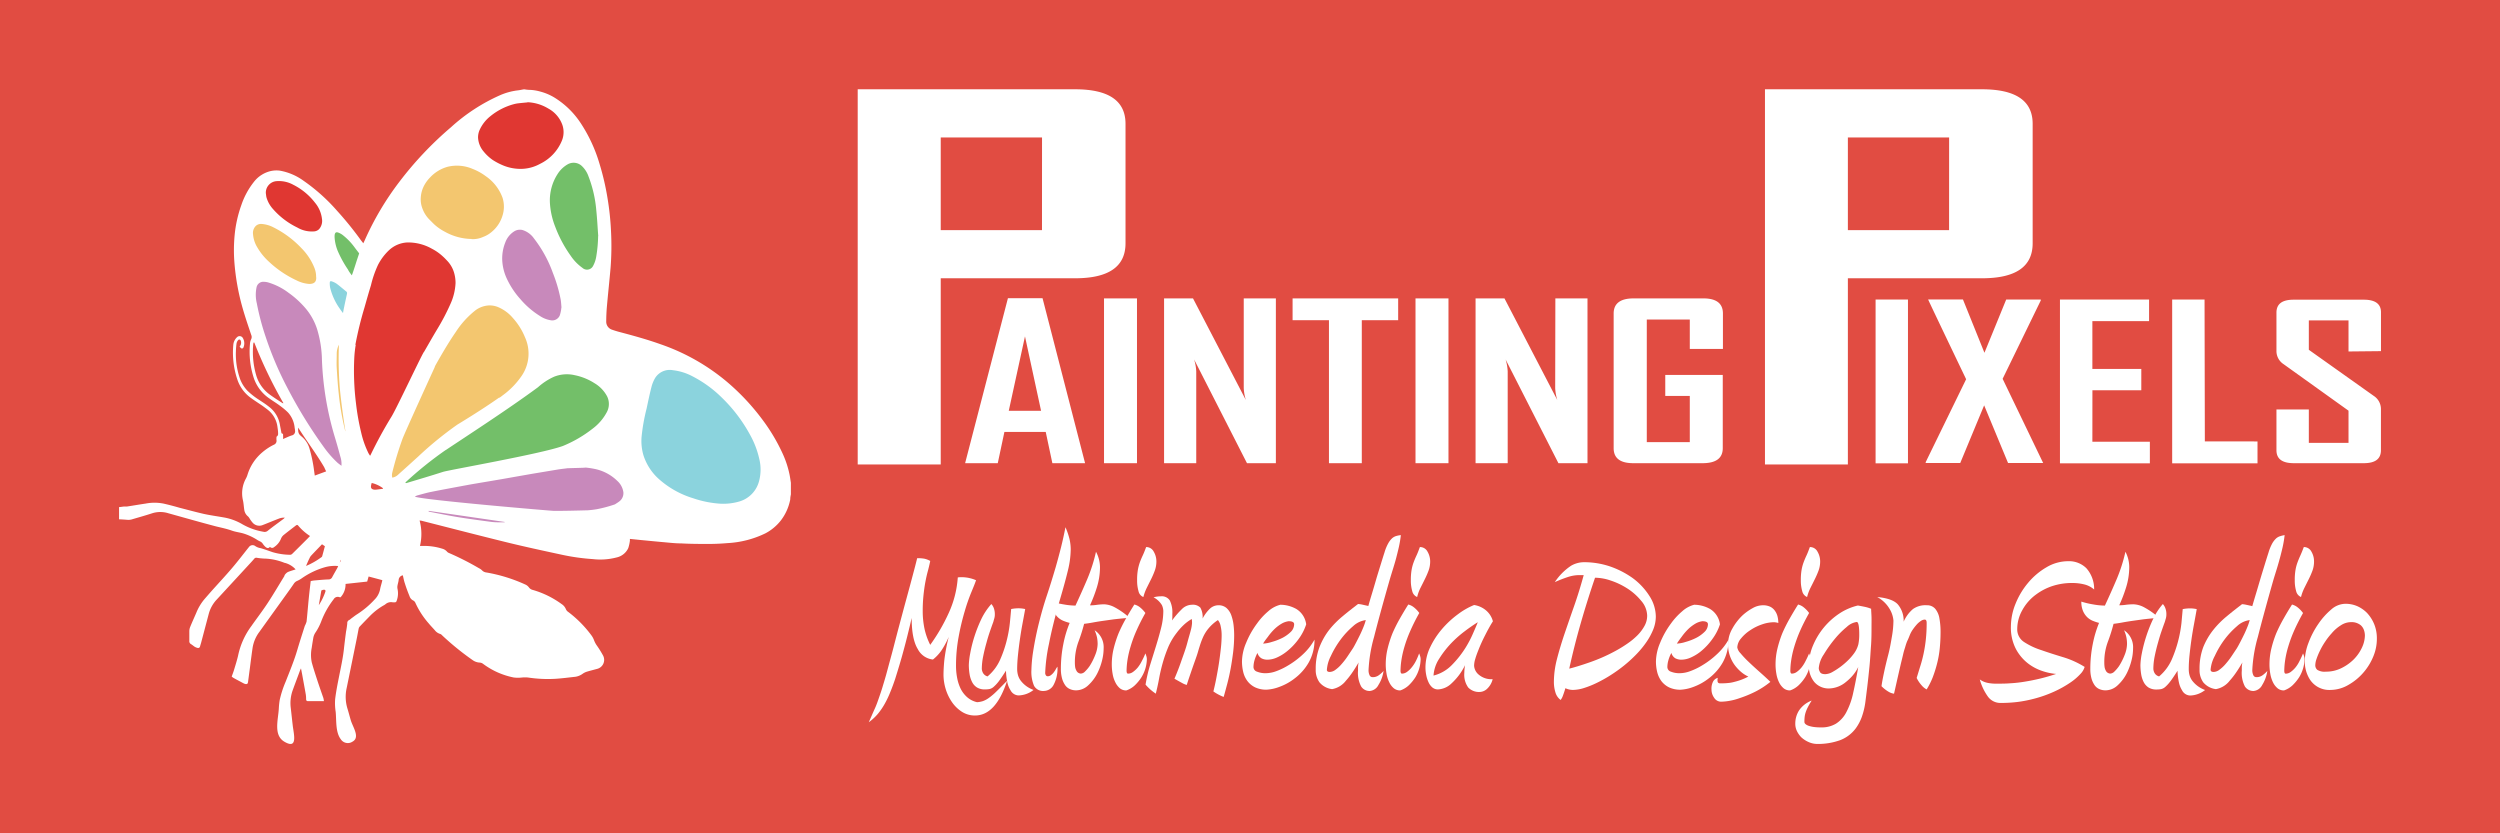 <?xml version="1.0" encoding="UTF-8"?> <svg xmlns="http://www.w3.org/2000/svg" id="PP_Full_Horizontal" data-name="PP Full Horizontal" viewBox="0 0 595.28 198.43"><rect x="0" y="0" width="595.28" height="198.43" fill="#333333" stroke="none"/><defs><style>.cls-1{fill:#e14c42;}.cls-2{fill:#f3c66f;}.cls-3{fill:#73bf69;}.cls-4{fill:#e03732;}.cls-5{fill:#c889bb;}.cls-6{fill:#8bd3dd;}.cls-7{fill:#fff;}</style></defs><title>PP Banner 1 design studio ipswich branding norfolk colchester east-anglia bespoke mono-logo negative-logo standard-logo logo-types vector brand-guidelines branding</title><rect class="cls-1" x="198.43" y="-198.43" width="198.43" height="595.28" transform="translate(396.85 -198.43) rotate(90)"></rect><path class="cls-2" d="M101.73,52.59l.46.46.8.81a13,13,0,0,0,2.74,1.9,13.67,13.67,0,0,0,6.51,1.81,2.92,2.92,0,0,0,.51,0,8.16,8.16,0,0,0,2.58-.59,7.21,7.21,0,0,0,2.07-1.19,8.56,8.56,0,0,0,2.95-4.37,7.58,7.58,0,0,0,0-4.69,11.15,11.15,0,0,0-4.21-5.45,13.33,13.33,0,0,0-3.27-1.8,10.07,10.07,0,0,0-6.34-.55,9.67,9.67,0,0,0-4.54,2.74,9,9,0,0,0-1.37,1.91,7.81,7.81,0,0,0-1,3.37,6.81,6.81,0,0,0,.42,2.8A8.16,8.16,0,0,0,101.73,52.59Z"></path><path class="cls-3" d="M82.28,64.56c.21.33.44.64.69,1l1.09,1.24.48-1.09c0-.11.08-.2.11-.28l1.72-5.19-.6-.79c-.27-.36-.54-.73-.83-1.08a15.07,15.07,0,0,0-2.94-3,4.82,4.82,0,0,0-1.22-.62,1.76,1.76,0,0,0-.53-.1,1.21,1.21,0,0,0-1.2,1.18,4.83,4.83,0,0,0,0,1,11,11,0,0,0,.94,3.57A27.38,27.38,0,0,0,82.28,64.56Z"></path><path class="cls-4" d="M62.87,47.17a7.8,7.8,0,0,0,1.73,3,18.94,18.94,0,0,0,6,4.56,8.28,8.28,0,0,0,3.69,1,6.27,6.27,0,0,0,.74,0A2.56,2.56,0,0,0,76.58,55a3.61,3.61,0,0,0,.85-3,8,8,0,0,0-1.81-4.17,15.79,15.79,0,0,0-5.39-4.41,7.59,7.59,0,0,0-4.31-.94,3.43,3.43,0,0,0-3.21,3.63l0,.29C62.78,46.67,62.81,46.92,62.87,47.17Z"></path><path class="cls-4" d="M117,38.56a15.19,15.19,0,0,0,2.43,1.29,11.45,11.45,0,0,0,4.68.95h.43A10.27,10.27,0,0,0,129,39.55a11.23,11.23,0,0,0,5.49-5.85,6.08,6.08,0,0,0,.13-4.22A7.86,7.86,0,0,0,131,25.2a11.11,11.11,0,0,0-5.37-1.54l-.63.06-1.67.17a7.3,7.3,0,0,0-1.13.23,15.59,15.59,0,0,0-5.84,3,9.2,9.2,0,0,0-2.72,3.51,4.9,4.9,0,0,0-.44,2.08,6.18,6.18,0,0,0,1.5,3.78A11.42,11.42,0,0,0,117,38.56Z"></path><path class="cls-5" d="M128.31,75.86a7,7,0,0,0,2.78,1.06l.46,0A2.51,2.51,0,0,0,134,75.38a4.64,4.64,0,0,0,.35-1.5,5.21,5.21,0,0,1,.08-.55l0-.09-.07-.74a12.93,12.93,0,0,0-.16-1.41,34.86,34.86,0,0,0-1.85-6.32,30.83,30.83,0,0,0-4.61-8.42,6,6,0,0,0-3.09-2.18,3.2,3.2,0,0,0-2.39.34,5.82,5.82,0,0,0-2.51,3.05,10.85,10.85,0,0,0-.75,4.88,12.09,12.09,0,0,0,1,3.9,19.94,19.94,0,0,0,3.51,5.42A20.62,20.62,0,0,0,128.31,75.86Z"></path><path class="cls-3" d="M132.27,41.05a12.23,12.23,0,0,0-1.93,7.23,18.9,18.9,0,0,0,1.32,6,30.32,30.32,0,0,0,3.76,7.06,12,12,0,0,0,3,3,2.89,2.89,0,0,0,1.59.54,2.2,2.2,0,0,0,1.91-1.2,7.47,7.47,0,0,0,.84-2.44,32.36,32.36,0,0,0,.46-5.11l-.13-1.88c-.09-1.41-.18-2.83-.33-4.24a29,29,0,0,0-1.88-8.32,6.8,6.8,0,0,0-1.93-2.88,3.63,3.63,0,0,0-3.95-.36A7.59,7.59,0,0,0,132.27,41.05Z"></path><path class="cls-5" d="M101.48,121l-.12,1.33,2.75.54c1.61.31,3.23.63,4.85.9,2.12.35,4.25.64,6.38.93l1.59.22c.46.06.93.07,1.4.09h.89l1.51-.1.15-1.26L102.21,121Z"></path><path class="cls-3" d="M134,107l.4-.17a29.94,29.94,0,0,0,7.27-4.22,12.51,12.51,0,0,0,3.52-4.1,4.75,4.75,0,0,0,.1-4.45A8.5,8.5,0,0,0,142,90.69a14.18,14.18,0,0,0-5-2,9,9,0,0,0-5.24.4,15.22,15.22,0,0,0-4,2.62c-1,.87-16.1,11-16.1,11l-.61.39A108.91,108.91,0,0,0,96.15,114.4l-.31.49.47.81.49,0,2.72-.78c2.09-.63,4.18-1.25,6.26-1.93C107.5,112.47,134,107,134,107Z"></path><path class="cls-2" d="M63.62,62.78a26.11,26.11,0,0,0,6.82,4.61,8.52,8.52,0,0,0,3.21.9h.2a2.17,2.17,0,0,0,1.62-.58A2.06,2.06,0,0,0,76,66.15v-.26a5.87,5.87,0,0,0-.49-2.43,14.27,14.27,0,0,0-3.22-4.88,24.33,24.33,0,0,0-6.84-5.06,7.91,7.91,0,0,0-3-.87h-.17a2.47,2.47,0,0,0-1.71.62,3,3,0,0,0-.92,2.6,7.68,7.68,0,0,0,1.11,3.4A15,15,0,0,0,63.62,62.78ZM73.85,67.6Z"></path><path class="cls-6" d="M181.55,109.16a21.93,21.93,0,0,0-2.34-6.08,37.21,37.21,0,0,0-6.73-8.84A28.8,28.8,0,0,0,165.29,89a13.81,13.81,0,0,0-4.94-1.54,4.83,4.83,0,0,0-4.91,2.22,8.85,8.85,0,0,0-1,2.37c-.33,1.3-.62,2.62-.9,3.93l-.47,2.17a38.1,38.1,0,0,0-1,5.92,13,13,0,0,0,.45,4.49,13.62,13.62,0,0,0,4.2,6.34,22.13,22.13,0,0,0,8.11,4.45,24.9,24.9,0,0,0,6.79,1.26h.27a14,14,0,0,0,4.44-.57,7.48,7.48,0,0,0,5.12-5.34A11.25,11.25,0,0,0,181.55,109.16Z"></path><path class="cls-5" d="M132,122.34l2.68,0c1.81,0,3.61,0,5.42-.09a28.76,28.76,0,0,0,6.32-1.16s4.57-2.28,2.3-5.45-5-4.79-9.68-4.87-16.51,2.25-19.68,2.79-12.48,1.83-15.55,2.62a61.67,61.67,0,0,0-6.51,2.2A150.6,150.6,0,0,0,112.51,121C119.19,121.64,131.47,122.34,132,122.34Zm0-.68Z"></path><path class="cls-2" d="M81.42,82.09l.07-2.92-1.36,2.59a5.5,5.5,0,0,0-.59,2.45c0,1.07-.07,2.3,0,3.48.13,2.3.29,4.31.48,6.14a62.26,62.26,0,0,0,1.61,9l1.34-.27c-.49-3.06-1-6.62-1.34-10.18A92.62,92.62,0,0,1,81.42,82.09Z"></path><path class="cls-5" d="M80.39,103.63a72.75,72.75,0,0,1-2.94-17.95,27.27,27.27,0,0,0-1.18-7.53,15.42,15.42,0,0,0-2.67-4.88,22.05,22.05,0,0,0-4.44-4.09A15.61,15.61,0,0,0,64,66.59a5.07,5.07,0,0,0-1.24-.15h-.19a2.31,2.31,0,0,0-2.09,1.81,9.3,9.3,0,0,0,.06,4.17,60.76,60.76,0,0,0,2.14,8A81.48,81.48,0,0,0,68,92.81a112.69,112.69,0,0,0,8.55,13.9,26.19,26.19,0,0,0,3.26,3.81c.23.22.49.41.77.63l1.35,1,.15-1.2a6.34,6.34,0,0,0-.29-2.52Q81.13,106,80.39,103.63Z"></path><path class="cls-6" d="M82.14,68.19c-.49-.41-1-.82-1.5-1.2a4.86,4.86,0,0,0-1.3-.6,1,1,0,0,0-1.4,1,6.69,6.69,0,0,0,.1,1.32A15.44,15.44,0,0,0,80.5,74c.13.2.28.39.45.61l1.19,1.6.36-2c.06-.3.1-.56.16-.81q.33-1.61.69-3.21A1.24,1.24,0,0,0,83,68.86Z"></path><path class="cls-4" d="M108.82,64.66a7.52,7.52,0,0,0-1.78-3c-.34-.36-.68-.72-1-1.06a12.49,12.49,0,0,0-2.79-2A12.18,12.18,0,0,0,97.41,57H97a7.52,7.52,0,0,0-5,2.2,13.16,13.16,0,0,0-2.58,3.52l-1,2.72L84,80.77l-.2,2.34c-.07.7-.13,1.35-.16,2A64,64,0,0,0,84.08,96a60.18,60.18,0,0,0,1.29,7.15,23.14,23.14,0,0,0,1.79,5,4.64,4.64,0,0,0,.28.45l.84,1,.56-1a2.08,2.08,0,0,0,.13-.26c.71-1.78,12-23.28,12-23.28l3.74-6.37A53.92,53.92,0,0,0,108,72.67a14.28,14.28,0,0,0,1.28-5.21A8.92,8.92,0,0,0,108.82,64.66Z"></path><path class="cls-2" d="M98.72,96.5a11.18,11.18,0,0,0-.81,1.56c-.13.33-.25.66-.37,1a9,9,0,0,1-.61,1.44,24.47,24.47,0,0,0-1.73,4.06,75.39,75.39,0,0,0-2.37,7.87,2.94,2.94,0,0,0,0,1.55l.15.55.57,0a3.26,3.26,0,0,0,1.86-1q2.37-2.1,4.71-4.25a82.34,82.34,0,0,1,9.27-7.55l.45-.35L119,95.48l1.06-.79a19.83,19.83,0,0,0,4.78-4.94,10,10,0,0,0,.8-9.75,16.33,16.33,0,0,0-3-4.75,10,10,0,0,0-3.83-2.81,6.19,6.19,0,0,0-2.3-.44h0a6.49,6.49,0,0,0-3.77,1.47,21.9,21.9,0,0,0-4.66,5.2c-1.72,2.49-3.23,5.07-5,8.17a2.58,2.58,0,0,0-.18.46l-.18.49S99,96,98.72,96.5Z"></path><path class="cls-7" d="M28.35,123.65v-2.91c.36,0,.73-.09,1.1-.12s.49,0,.72,0c1.5-.23,3-.49,4.5-.71a11.1,11.1,0,0,1,4.26,0c1.29.29,2.56.63,3.84,1,1.89.48,3.77,1,5.68,1.44,1.59.35,3.2.57,4.8.85a13.15,13.15,0,0,1,4.48,1.64,15.11,15.11,0,0,0,5,1.78,1.11,1.11,0,0,0,1-.22c1.25-1,2.53-1.91,3.8-2.86a3.83,3.83,0,0,0,.29-.28,3.47,3.47,0,0,0-1.26.17c-1.06.4-2.12.84-3.17,1.26-.35.14-.7.28-1,.39a2.12,2.12,0,0,1-2.19-.57,7.29,7.29,0,0,1-.74-1,2.34,2.34,0,0,0-.39-.53,2.46,2.46,0,0,1-.92-1.69c-.11-.72-.14-1.45-.3-2.15a7.3,7.3,0,0,1,.73-5.24,4.9,4.9,0,0,0,.35-.85,11.3,11.3,0,0,1,3.56-5.37,12.89,12.89,0,0,1,2.69-1.77,1,1,0,0,0,.65-1.15,3,3,0,0,1,0-.52c0-.11,0-.26.08-.31.39-.26.31-.65.3-1s-.08-.83-.14-1.25a6.12,6.12,0,0,0-2.18-4c-.46-.37-.94-.72-1.42-1.07-1-.68-2-1.31-2.92-2a8.75,8.75,0,0,1-3-4.14,20.11,20.11,0,0,1-1-8.32,2.74,2.74,0,0,1,.26-1,2.88,2.88,0,0,1,.7-.92.88.88,0,0,1,1.24.14,2.49,2.49,0,0,1,.21,2.38.37.37,0,0,1-.56.16,2,2,0,0,1-.35-.4,1.31,1.31,0,0,0,.3-1.31c-.12-.39-.43-.48-.68-.17a1.66,1.66,0,0,0-.35.76,17.36,17.36,0,0,0-.15,1.9,17.73,17.73,0,0,0,.81,6,8.26,8.26,0,0,0,1.93,3.34,17.32,17.32,0,0,0,2.8,2.19c.77.51,1.54,1,2.27,1.58a6.8,6.8,0,0,1,2.67,4.34c.1.58.22,1.16.33,1.75,0,.12.08.33.14.33.38.05.27.33.29.55s0,.46,0,.77c.27-.12.44-.21.62-.28.46-.2.92-.41,1.4-.57a1,1,0,0,0,.82-1.19c0-.22-.06-.44-.09-.66a6.31,6.31,0,0,0-1.58-3.62,15.55,15.55,0,0,0-1.87-1.57C65.86,96,65,95.5,64.23,94.94a9.61,9.61,0,0,1-3.71-4.67,20.06,20.06,0,0,1-1-8.38,2.92,2.92,0,0,1,.3-1.14,1.21,1.21,0,0,0,0-1c-.69-2.07-1.4-4.12-2-6.21A55.16,55.16,0,0,1,55.8,62.3a37.74,37.74,0,0,1,.06-6.2,29.48,29.48,0,0,1,1.6-7.25,18.3,18.3,0,0,1,3-5.54,7.09,7.09,0,0,1,4.15-2.61,6.3,6.3,0,0,1,2-.07,13.7,13.7,0,0,1,5.71,2.44,43.68,43.68,0,0,1,7.94,7.12,79.7,79.7,0,0,1,5.67,7l.58.74c.13-.29.23-.48.32-.68a69.16,69.16,0,0,1,8.25-13.94,83,83,0,0,1,12.29-13,43.54,43.54,0,0,1,11.66-7.62,15,15,0,0,1,4.17-1.16c.52-.05,1-.17,1.55-.26h.13a8.19,8.19,0,0,0,1,.12,10.65,10.65,0,0,1,2.79.42,12.61,12.61,0,0,1,3.6,1.58,20.13,20.13,0,0,1,6.05,6,36.1,36.1,0,0,1,4.43,9.6,61.6,61.6,0,0,1,1.92,8.27,65.9,65.9,0,0,1,.82,7.8,67.33,67.33,0,0,1-.1,8.64c-.26,3.06-.6,6.12-.87,9.19-.11,1.2-.16,2.41-.17,3.62a2,2,0,0,0,1.4,2c.58.2,1.17.39,1.76.54,3.31.88,6.61,1.78,9.84,2.94a49.64,49.64,0,0,1,15.74,8.92A54,54,0,0,1,181.6,100a43.75,43.75,0,0,1,4.8,8.1A23.12,23.12,0,0,1,188,113c.13.64.21,1.29.32,1.94v2.78c-.05.25-.1.5-.13.76s0,.48-.08.72a11.8,11.8,0,0,1-2.15,4.69,11.43,11.43,0,0,1-3.66,3.08,23.44,23.44,0,0,1-9.06,2.35c-1.4.12-2.81.19-4.22.2-2.27,0-4.53,0-6.8-.13-1.51,0-3-.19-4.54-.32-1.69-.15-3.37-.32-5.06-.48l-2.64-.27a2.57,2.57,0,0,1,0,.49,9,9,0,0,1-.39,1.72,4,4,0,0,1-2.79,2.21,15.29,15.29,0,0,1-5.63.39,50.74,50.74,0,0,1-7.57-1.08c-4.31-.93-8.63-1.86-12.91-2.91-6.78-1.67-13.53-3.42-20.3-5.14a4.15,4.15,0,0,0-.48-.06A12.31,12.31,0,0,1,100,130h.52a14.16,14.16,0,0,1,4.75.64,2.3,2.3,0,0,1,1.16.7,1.18,1.18,0,0,0,.47.33,66.08,66.08,0,0,1,7.17,3.64,2.51,2.51,0,0,1,.7.49,1.7,1.7,0,0,0,1.09.52,37.78,37.78,0,0,1,9.22,2.86,2.12,2.12,0,0,1,.86.68,1.55,1.55,0,0,0,.89.6,21.88,21.88,0,0,1,6.89,3.37,2.63,2.63,0,0,1,1,1.16,1.53,1.53,0,0,0,.61.74,27.22,27.22,0,0,1,5.42,5.46,4.72,4.72,0,0,1,.7,1.26,5.46,5.46,0,0,0,.64,1.22,24,24,0,0,1,1.53,2.46,2.21,2.21,0,0,1-1.48,3.15c-.8.22-1.61.42-2.41.66a3.63,3.63,0,0,0-.93.45,4,4,0,0,1-1.8.76c-1.58.17-3.15.38-4.72.48a31.5,31.5,0,0,1-6.58-.31,9,9,0,0,0-1.37,0,8.11,8.11,0,0,1-2,0,18.1,18.1,0,0,1-7.29-3.24,1.46,1.46,0,0,0-.83-.31,3.13,3.13,0,0,1-1.71-.62,64.46,64.46,0,0,1-7.27-5.91.91.91,0,0,0-.42-.29,2.52,2.52,0,0,1-1.28-.89c-.48-.54-1-1.07-1.45-1.62a19.91,19.91,0,0,1-3.15-4.85,1.17,1.17,0,0,0-.47-.57,1.71,1.71,0,0,1-.94-1.05c-.41-1-.79-2-1.13-3.1-.21-.61-.32-1.25-.47-1.88a1.21,1.21,0,0,0-1,1.15c-.05.43-.2.85-.27,1.29a2,2,0,0,0,0,.77,5.07,5.07,0,0,1-.2,2.86.46.46,0,0,1-.54.36l-.39,0a2,2,0,0,0-1.72.44,2.93,2.93,0,0,1-.56.35,15.46,15.46,0,0,0-3.16,2.47c-.83.85-1.66,1.7-2.47,2.56a1.12,1.12,0,0,0-.21.47c-.16.77-.29,1.55-.45,2.33q-1.2,5.91-2.41,11.82a9.55,9.55,0,0,0,.2,4.89c.28.9.51,1.82.78,2.73.47,1.62,2.29,4.11.42,5.11a2,2,0,0,1-2.81-.59c-1.28-1.7-1-4.53-1.2-6.5a13.38,13.38,0,0,1-.13-3c.22-1.83.58-3.64.94-5.45.42-2.13.9-4.26,1.14-6.42.15-1.4.33-2.8.51-4.19a20.09,20.09,0,0,0,.3-2,.77.77,0,0,1,.47-.81,2.12,2.12,0,0,0,.42-.32c.51-.37,1-.77,1.55-1.11a20.73,20.73,0,0,0,4-3.37,4.77,4.77,0,0,0,1.37-2.49c.1-.6.3-1.19.45-1.79a3.28,3.28,0,0,0,.08-.41l-3.26-.87-.34,1.21-5.15.56a4.49,4.49,0,0,1-1.19,3.18l-.19,0a1.12,1.12,0,0,0-1.45.47,20.28,20.28,0,0,0-3,5.38,13.23,13.23,0,0,1-1.27,2.45,3.4,3.4,0,0,0-.58,1.36c-.13.78-.26,1.56-.37,2.34a8.68,8.68,0,0,0,0,3.48c.37,1.37.82,2.73,1.26,4.09s1,2.95,1.51,4.42a5.58,5.58,0,0,1,.13.74H73.3c-.29,0-.41-.18-.41-.48a7,7,0,0,0-.08-1.12c-.28-1.62-.59-3.24-.88-4.86-.08-.4-.15-.79-.26-1.34-.12.25-.17.34-.21.44-.58,1.57-1.17,3.13-1.74,4.7a9.06,9.06,0,0,0-.5,4.16c.17,1.42.31,2.84.48,4.26.22,2,1.33,5.87-2,3.89-2.63-1.56-1.45-5.21-1.31-7.91a18.62,18.62,0,0,1,.21-2A24.15,24.15,0,0,1,68,162.36c1-2.56,2.06-5.09,2.83-7.73.55-1.88,1.16-3.73,1.75-5.6A5.18,5.18,0,0,0,73,148c.2-1.9.35-3.8.54-5.71.13-1.3.29-2.61.44-3.92a6.89,6.89,0,0,1,.72-.14c1.18-.1,2.36-.22,3.54-.26a.93.93,0,0,0,.87-.56c.38-.71.79-1.42,1.19-2.13.08-.14.13-.3.22-.5a8.81,8.81,0,0,0-3,.24,18.39,18.39,0,0,0-5.69,2.7,6.47,6.47,0,0,1-1.09.61,1.76,1.76,0,0,0-.78.67c-.52.77-1.06,1.52-1.6,2.27-2.2,3.07-4.42,6.14-6.62,9.22a8.5,8.5,0,0,0-1.59,3.73c-.25,1.7-.46,3.4-.68,5.1-.14,1-.26,2-.41,3.07-.07.46-.25.56-.69.47a2.3,2.3,0,0,1-.43-.18c-.77-.41-1.55-.82-2.32-1.25a3.1,3.1,0,0,1-.45-.33c.19-.53.37-1,.51-1.44.35-1.16.72-2.31,1-3.49A17.91,17.91,0,0,1,59.91,149a1.7,1.7,0,0,0,.15-.22c1.24-1.74,2.53-3.44,3.7-5.22,1.36-2.08,2.62-4.23,3.92-6.34.06-.11.07-.27.15-.36a2.33,2.33,0,0,1,.69-.64c.6-.26,1.24-.43,1.87-.64a5.27,5.27,0,0,0-2.59-1.56l-.06,0A13.73,13.73,0,0,0,62.81,133a15.22,15.22,0,0,1-1.64-.18.6.6,0,0,0-.63.22c-.38.45-.79.89-1.19,1.32q-3.9,4.23-7.79,8.45a8,8,0,0,0-1.86,3.38L47.9,153c-.08.3-.18.59-.26.89a.47.47,0,0,1-.65.37,2.09,2.09,0,0,1-.6-.24c-.32-.2-.6-.46-.92-.65a.78.78,0,0,1-.39-.77c0-.77,0-1.54,0-2.31a2.76,2.76,0,0,1,.18-.95c.47-1.16,1-2.31,1.49-3.45a11.91,11.91,0,0,1,1.88-3.16c.62-.72,1.24-1.43,1.87-2.14,1.57-1.75,3.18-3.47,4.71-5.27,1.41-1.65,2.73-3.39,4.09-5.09a1.06,1.06,0,0,1,1.49-.2,3,3,0,0,0,1.2.48c.42.11.84.25,1.26.39l1.67.58a15.46,15.46,0,0,0,4.16.62.74.74,0,0,0,.5-.22q1.86-1.83,3.7-3.68l.54-.57a2.36,2.36,0,0,1-.26-.17,12.66,12.66,0,0,1-2.5-2.24c-.24-.3-.36-.29-.73,0-.92.71-1.85,1.42-2.76,2.15a2.18,2.18,0,0,0-.63.82,4.34,4.34,0,0,1-1.66,2.07.68.68,0,0,1-1-.05c-.38.47-.75.28-1.08,0a4.37,4.37,0,0,1-.6-.69,1.5,1.5,0,0,0-.67-.6,4.56,4.56,0,0,1-.75-.41A13.47,13.47,0,0,0,57.87,127c-.87-.24-1.78-.34-2.62-.64-1.23-.44-2.49-.7-3.74-1-3.81-1-7.62-2.09-11.43-3.15a6.38,6.38,0,0,0-3.82,0c-1.65.54-3.31,1-5,1.5a3.15,3.15,0,0,1-1,.06C29.66,123.72,29,123.68,28.35,123.65Zm143.23-3.71a13.74,13.74,0,0,0,4.5-.54,6.83,6.83,0,0,0,4.67-4.87,10.64,10.64,0,0,0,.05-5.23,21.53,21.53,0,0,0-2.27-5.89,36.59,36.59,0,0,0-6.61-8.69,28.42,28.42,0,0,0-7-5.1,13.11,13.11,0,0,0-4.69-1.47A4.1,4.1,0,0,0,156,90a8.2,8.2,0,0,0-.89,2.19c-.44,1.7-.79,3.43-1.16,5.15a45.19,45.19,0,0,0-1.19,6.75,12.12,12.12,0,0,0,.43,4.24,12.83,12.83,0,0,0,4,6,21.76,21.76,0,0,0,7.86,4.31A24.84,24.84,0,0,0,171.58,119.94Zm-90.28-9a5.63,5.63,0,0,0-.27-2.26c-.43-1.61-.88-3.22-1.37-4.82a73.25,73.25,0,0,1-3-18.12,26.65,26.65,0,0,0-1.15-7.35A14.57,14.57,0,0,0,73,73.71a21.94,21.94,0,0,0-4.3-4,15.21,15.21,0,0,0-4.92-2.48,4.71,4.71,0,0,0-1.24-.13,1.64,1.64,0,0,0-1.45,1.31,8.67,8.67,0,0,0,.07,3.86,59.62,59.62,0,0,0,2.12,8A80.34,80.34,0,0,0,68.5,92.49,111.86,111.86,0,0,0,77,106.31,25,25,0,0,0,80.17,110C80.5,110.33,80.88,110.58,81.3,110.91Zm31-54a6,6,0,0,0,2.75-.53,6.63,6.63,0,0,0,1.88-1.07,8,8,0,0,0,2.72-4,7,7,0,0,0,0-4.28,10.65,10.65,0,0,0-4-5.12,13.12,13.12,0,0,0-3.11-1.72,9.43,9.43,0,0,0-5.91-.52,9,9,0,0,0-4.23,2.56A8.18,8.18,0,0,0,101.09,44a7,7,0,0,0-.9,3.07,6,6,0,0,0,.37,2.52,7.33,7.33,0,0,0,1.57,2.57c.42.42.83.84,1.25,1.25a12,12,0,0,0,2.6,1.8A13.37,13.37,0,0,0,112.27,56.9Zm13.32-32.56c-.76.07-1.53.14-2.29.23a7.21,7.21,0,0,0-1,.2,15,15,0,0,0-5.59,2.88,8.81,8.81,0,0,0-2.53,3.24,4.34,4.34,0,0,0-.38,1.8,5.52,5.52,0,0,0,1.34,3.36,10.51,10.51,0,0,0,2.15,2,15.59,15.59,0,0,0,2.32,1.23,10.82,10.82,0,0,0,4.82.88A9.53,9.53,0,0,0,128.62,39a10.6,10.6,0,0,0,5.17-5.5,5.33,5.33,0,0,0,.12-3.75,7.18,7.18,0,0,0-3.36-3.91A10.37,10.37,0,0,0,125.59,24.34Zm16.83,31.87c-.15-2-.25-4.07-.46-6.1A29.22,29.22,0,0,0,140.13,42a6.2,6.2,0,0,0-1.73-2.6,2.87,2.87,0,0,0-3.18-.3,6.93,6.93,0,0,0-2.46,2.35,11.56,11.56,0,0,0-1.82,6.84A18.27,18.27,0,0,0,132.21,54a29.72,29.72,0,0,0,3.68,6.9,11.23,11.23,0,0,0,2.79,2.88,1.62,1.62,0,0,0,2.53-.44,6.94,6.94,0,0,0,.76-2.23A32.39,32.39,0,0,0,142.42,56.21Zm-8.75,17c-.07-.69-.09-1.35-.21-2A35.12,35.12,0,0,0,131.65,65a29.73,29.73,0,0,0-4.51-8.23,5.21,5.21,0,0,0-2.73-2,2.55,2.55,0,0,0-1.89.27,5.24,5.24,0,0,0-2.21,2.71,10.21,10.21,0,0,0-.7,4.58,11.77,11.77,0,0,0,.92,3.69,19.61,19.61,0,0,0,3.4,5.23,19.86,19.86,0,0,0,4.65,4,6.47,6.47,0,0,0,2.51,1,1.93,1.93,0,0,0,2.2-1.15A8,8,0,0,0,133.67,73.21Zm-49,8.88a26,26,0,0,0-.34,3.06,62.88,62.88,0,0,0,.4,10.8A56.61,56.61,0,0,0,86,103a22.3,22.3,0,0,0,1.73,4.9c.11.2.24.38.39.63a3.88,3.88,0,0,0,.19-.34,101.65,101.65,0,0,1,4.89-8.95c1.18-1.87,7.65-15.69,7.77-15.46C102,82,103,80.23,104.05,78.48a52.39,52.39,0,0,0,3.19-6.07,13.47,13.47,0,0,0,1.23-5,8.71,8.71,0,0,0-.38-2.58,6.93,6.93,0,0,0-1.63-2.76c-.33-.35-.66-.7-1-1a11.77,11.77,0,0,0-2.63-1.85A11.5,11.5,0,0,0,97,57.73a6.89,6.89,0,0,0-4.53,2A12.93,12.93,0,0,0,90,63.09a25,25,0,0,0-1.67,4.84c-.52,1.68-1.06,3.59-1.54,5.29A85.41,85.41,0,0,0,84.62,82.09Zm34.23,12.58c.26-.18.49-.35.71-.53a19,19,0,0,0,4.62-4.75,9.36,9.36,0,0,0,.74-9.13,15.51,15.51,0,0,0-2.86-4.56,9.47,9.47,0,0,0-3.57-2.63,5.37,5.37,0,0,0-2-.39A5.86,5.86,0,0,0,113.07,74a21.29,21.29,0,0,0-4.51,5c-1.8,2.61-3.39,5.35-4.94,8.11a3.82,3.82,0,0,0-.13.36s-7.23,15.8-7.68,17.11a77.87,77.87,0,0,0-2.4,7.93,2.38,2.38,0,0,0,0,1.22,2.67,2.67,0,0,0,1.48-.79c1.57-1.4,3.14-2.82,4.7-4.24a84.26,84.26,0,0,1,9.35-7.62C109,101.05,114.83,97.53,118.85,94.67ZM75.27,65.86a5.6,5.6,0,0,0-.44-2.16,14,14,0,0,0-3.08-4.64,23.73,23.73,0,0,0-6.65-4.93,7.2,7.2,0,0,0-2.76-.8,1.84,1.84,0,0,0-1.4.44,2.35,2.35,0,0,0-.69,2,7,7,0,0,0,1,3.1A14.31,14.31,0,0,0,64,62.28a24.86,24.86,0,0,0,6.63,4.49,7.92,7.92,0,0,0,3,.84c1.06,0,1.68-.4,1.67-1.46ZM63.3,46c.05.33.07.66.15,1A7.09,7.09,0,0,0,65,49.77a18.17,18.17,0,0,0,5.78,4.4,6.85,6.85,0,0,0,4,.93A1.88,1.88,0,0,0,76,54.54a3,3,0,0,0,.66-2.46A7.3,7.3,0,0,0,75,48.26,15,15,0,0,0,69.84,44a7.08,7.08,0,0,0-3.93-.87A2.75,2.75,0,0,0,63.3,46Zm71.93,65.48c-.81.11-1.62.19-2.42.32l-6,1-4.68.82c-2.86.53-9.13,1.55-10.62,1.83-2.94.55-5.88,1.08-8.81,1.67-1.13.22-2.25.56-3.38.86a3.14,3.14,0,0,0-.54.28c2,.81,32.75,3.4,33.13,3.39,2.69,0,5.37-.07,8-.14a22.39,22.39,0,0,0,2.24-.27,31.41,31.41,0,0,0,4.28-1.15c.36-.24.69-.43,1-.67a2.46,2.46,0,0,0,1-2.25,4.48,4.48,0,0,0-1.45-2.67,10.77,10.77,0,0,0-5.41-2.85,21.43,21.43,0,0,0-2.13-.32C139.44,111.4,135.49,111.46,135.23,111.5Zm-29.11-4.32a87.42,87.42,0,0,0-9.59,7.72l.07.14a.61.61,0,0,0,.19,0c2.9-.88,5.81-1.73,8.69-2.66,1.45-.47,23.26-4.26,28.53-6.16a29.51,29.51,0,0,0,7.1-4.13,11.71,11.71,0,0,0,3.34-3.86,4.1,4.1,0,0,0,.1-3.85,8,8,0,0,0-3-3.12,13.74,13.74,0,0,0-4.73-1.91,8.24,8.24,0,0,0-4.86.36,14.68,14.68,0,0,0-3.85,2.51C121,97.45,110.87,104,106.12,107.18ZM83.76,65.56a3.72,3.72,0,0,0,.16-.37c.34-1,.67-2,1-3.06l.6-1.8c-.39-.52-.78-1-1.19-1.57a14.64,14.64,0,0,0-2.81-2.86,4.31,4.31,0,0,0-1-.53c-.48-.16-.74,0-.83.54a4.1,4.1,0,0,0,0,.86,10.09,10.09,0,0,0,.89,3.35,26.63,26.63,0,0,0,2.28,4.07C83.07,64.65,83.41,65.07,83.76,65.56Zm-23.22,16-.16,0c0,.1-.06.2-.07.3a19.8,19.8,0,0,0,.64,7.3A8.69,8.69,0,0,0,64.3,94c1,.72,2,1.36,3,2a.65.65,0,0,0,.19,0A107.68,107.68,0,0,1,60.54,81.54Zm21.13-7c.09-.52.16-.9.24-1.28q.33-1.61.69-3.21c.05-.24.1-.46-.14-.65-.77-.62-1.51-1.27-2.3-1.86A4.51,4.51,0,0,0,79,67c-.31-.11-.47,0-.48.32a5.76,5.76,0,0,0,.09,1.18A14.66,14.66,0,0,0,81,73.63C81.18,73.91,81.39,74.17,81.67,74.54ZM71,101.82c-.06,1.09.09,1.52.73,2.05a5.85,5.85,0,0,1,2,3.06,34.24,34.24,0,0,1,1,4.71c.07.53.15,1.06.22,1.6l2.71-1c-.17-.33-.31-.64-.47-1C75.29,108,73,105,71,101.82Zm1.92,32.92a17.58,17.58,0,0,0,3.61-2.06.4.4,0,0,0,.19-.25c.22-.78.42-1.56.64-2.37l-.69-.46c-.88.92-1.74,1.8-2.58,2.7a2.1,2.1,0,0,0-.38.6C73.4,133.5,73.16,134.1,72.88,134.74Zm9.33-32.1c-.54-3.38-1-6.78-1.34-10.22a89.14,89.14,0,0,1-.21-10.34,4.8,4.8,0,0,0-.52,2.15c0,1.14-.07,2.28,0,3.42.12,2,.26,4.08.48,6.11A61.22,61.22,0,0,0,82.21,102.64Zm19.82,19,0,.18c2.33.44,4.64.93,7,1.32,2.64.43,5.3.78,8,1.14a13.82,13.82,0,0,0,1.58.09c.5,0,1,0,1.51,0v-.09Zm-10.89-5.25,0-.15A7.34,7.34,0,0,0,88.51,115a4.25,4.25,0,0,0-.15.59c-.11.61.1.9.71,1a2.18,2.18,0,0,0,.51,0ZM75.91,144.1a13.93,13.93,0,0,0,1.56-3.2c.13-.34-.09-.54-.46-.46-.17,0-.33.11-.49.16Zm5-10.17c.25-.35.25-.35.19-.65Z"></path><path class="cls-7" d="M262.88,110.29h7.85V71.05h-7.85ZM240,71l-10.17,39.19v.1h7.75l1.58-7.44H249l1.58,7.44h7.79L248.24,71Zm.2,26.81,3.86-17.71,3.83,17.71Zm55.95-5.4a11.59,11.59,0,0,0,.5,2.84l-12.58-24.2h-6.89v39.24h7.66V88.43a11.23,11.23,0,0,0-.51-2.84l12.59,24.7h6.88V71.05h-7.65Zm202.08.52h11.64V87.85H498.22V76.47h13.5V71.32H490.5v39h21.41v-5.14H498.22Zm68.71-9.32V74.36q0-3-4.1-3H546.15c-2.74,0-4.1,1-4.1,3.09v9.13a3.71,3.71,0,0,0,1.68,3.12l15.48,11.09v7.66h-9.45V97.5h-7.71v9.7c0,2.06,1.36,3.08,4.1,3.09h16.68c2.73,0,4.1-1,4.1-3.09V97.47a3.73,3.73,0,0,0-1.68-3.18l-15.49-11v-7h9.45v7.4ZM307.78,76.24h8.66v34.05h7.82V76.24h8.66V71.05H307.78ZM268,57.93V29.48q0-8.22-12-8.22H204.23V110.6H224V66.26h32Q268,66.26,268,57.93Zm-19.89-3.14H224V32.73h24.12ZM484,57.93V29.48q0-8.22-12.06-8.22H420.26V110.6H440V66.26h31.95Q484,66.26,484,57.93Zm-19.9-3.14H440V32.73h24.11Zm21.83,16.76v-.23h-8.23L472.52,84l-5.12-12.7h-8.29q0,.11,9.05,19l-9.63,19.74v.2h8.23l5.69-13.72,5.69,13.72h8.36L476.85,90.2Zm39-.23h-7.71v39h20.32v-5.21H525Zm-78.33,39h7.71v-39h-7.71ZM370.31,92.41a11.59,11.59,0,0,0,.5,2.84l-12.58-24.2h-6.88v39.24H359V88.43a11.59,11.59,0,0,0-.5-2.84l12.58,24.7H378V71.05h-7.65Zm-33.26,17.88h7.85V71.05h-7.85Zm68.4-39.24H389q-4.77,0-4.77,3.61v32.05q0,3.58,4.67,3.58h16.51q4.8,0,4.8-3.58V89.28H396.52v5h5.84v11H392.12V76.09h10.24v7h7.89V74.66Q410.25,71,405.45,71.05Z"></path><path class="cls-7" d="M218.39,132.91a9.38,9.38,0,0,1,1.7.12,5,5,0,0,1,1.41.54c-.16.79-.35,1.6-.57,2.41s-.42,1.7-.6,2.66-.32,2-.44,3.13a36.1,36.1,0,0,0-.18,3.79,20.46,20.46,0,0,0,.41,4.08,16,16,0,0,0,1.38,3.91,43.92,43.92,0,0,0,4.44-7.67,24.25,24.25,0,0,0,2.12-8.38,3,3,0,0,1,.59-.06h.6a8.64,8.64,0,0,1,3.16.72c-.2.6-.57,1.53-1.1,2.8a43.43,43.43,0,0,0-1.61,4.63,57.66,57.66,0,0,0-1.43,6,37.6,37.6,0,0,0-.63,7,14.91,14.91,0,0,0,.27,2.83,10.11,10.11,0,0,0,.83,2.56,6.64,6.64,0,0,0,1.52,2,5.33,5.33,0,0,0,2.39,1.22,5.81,5.81,0,0,0,1.4-.26,5.71,5.71,0,0,0,1.4-.75,14.57,14.57,0,0,0,1.79-1.52c.68-.66,1.53-1.52,2.57-2.59q-2.69,8.28-7.64,8.29a5.66,5.66,0,0,1-3.1-.87,8.34,8.34,0,0,1-2.36-2.27,11.23,11.23,0,0,1-1.52-3.13,11.82,11.82,0,0,1-.53-3.46c0-.87.06-2,.18-3.31a41.53,41.53,0,0,1,1.07-5.69,19.4,19.4,0,0,1-1.85,3.4,10.2,10.2,0,0,1-1.91,2,4.57,4.57,0,0,1-3.61-2.48q-1.46-2.35-1.46-7.42-1,4.35-1.94,7.78c-.61,2.29-1.3,4.54-2,6.77-.36,1.07-.73,2.09-1.11,3a22.86,22.86,0,0,1-1.28,2.74,15.86,15.86,0,0,1-1.64,2.45,11.86,11.86,0,0,1-2.24,2.09c.56-1.24,1-2.3,1.41-3.19s.71-1.76,1-2.6.58-1.67.83-2.5.55-1.81.87-2.93l.33-1.22c.18-.65.39-1.46.65-2.41s.55-2,.87-3.25.65-2.5,1-3.85q.72-2.68,1.46-5.46l1.41-5.19c.43-1.61.8-3,1.1-4.14S218.28,133.35,218.39,132.91Z"></path><path class="cls-7" d="M236.05,143.83a2.92,2.92,0,0,1,.57.92,4.24,4.24,0,0,1,.26,1.58,3.26,3.26,0,0,1-.12.9c-.08.27-.16.55-.23.83-.28.76-.56,1.54-.84,2.36s-.54,1.66-.77,2.53c-.32,1.11-.59,2.22-.81,3.31a15.43,15.43,0,0,0-.33,3,2.28,2.28,0,0,0,.3,1,1.71,1.71,0,0,0,1.07.8,11,11,0,0,0,3-4,28.3,28.3,0,0,0,1.67-5,29.08,29.08,0,0,0,.65-3.82c.12-1.23.22-2.31.3-3.22a9.06,9.06,0,0,1,1.79-.18,8,8,0,0,1,1.55.18c-.2,1.11-.42,2.3-.66,3.58s-.44,2.54-.62,3.81-.33,2.51-.45,3.7-.18,2.27-.18,3.22a5.55,5.55,0,0,0,.18,1.37,4.06,4.06,0,0,0,.72,1.44,6.67,6.67,0,0,0,3,2.14,6,6,0,0,1-3.58,1.31,2.23,2.23,0,0,1-1.91-1.25,5.37,5.37,0,0,1-.74-1.85,14.54,14.54,0,0,1-.33-2.8c-.68,1.07-1.25,1.91-1.7,2.51a8.91,8.91,0,0,1-1.23,1.34,2.2,2.2,0,0,1-1,.53,6.36,6.36,0,0,1-1.1.09,3.49,3.49,0,0,1-1.88-.47,3.21,3.21,0,0,1-1.16-1.29,6.23,6.23,0,0,1-.6-1.87,13.45,13.45,0,0,1-.18-2.21,17.44,17.44,0,0,1,.33-2.75,31.89,31.89,0,0,1,1-4,33.39,33.39,0,0,1,1.64-4.15A15.36,15.36,0,0,1,236.05,143.83Z"></path><path class="cls-7" d="M251.79,158.74a8.21,8.21,0,0,1-.92,4.35,2.66,2.66,0,0,1-2.24,1.43,2.45,2.45,0,0,1-2.41-1.22,8.49,8.49,0,0,1-.63-3.73,33.69,33.69,0,0,1,.39-4.29,78,78,0,0,1,1.58-7.64c.48-1.91,1.06-3.91,1.76-6s1.38-4.31,2.06-6.62c.43-1.51.85-3.06,1.25-4.65s.75-3.2,1.07-4.83a17.11,17.11,0,0,1,.93,2.68,11.24,11.24,0,0,1,.32,2.62,21.92,21.92,0,0,1-.65,4.92q-.66,2.77-1.91,7-1.72,5.91-2.62,10.56a40.52,40.52,0,0,0-.9,7c.08.47.28.71.6.71a1.27,1.27,0,0,0,.77-.27,3.38,3.38,0,0,0,.66-.65,5.77,5.77,0,0,0,.51-.78A4,4,0,0,1,251.79,158.74Z"></path><path class="cls-7" d="M262.89,143.89a5.81,5.81,0,0,1,2.41.65,18.13,18.13,0,0,1,3.67,2.57c-1.55.12-2.85.25-3.91.38l-2.77.39c-.8.12-1.51.24-2.15.36s-1.31.22-2,.3a40.29,40.29,0,0,1-1.37,4.32,14.11,14.11,0,0,0-.83,4.92,7.73,7.73,0,0,0,.06,1,2.41,2.41,0,0,0,.3.89,1.21,1.21,0,0,0,1.07.72,1.51,1.51,0,0,0,1-.51,8.52,8.52,0,0,0,1.08-1.28,15,15,0,0,0,1.34-2.66,7.25,7.25,0,0,0,.57-2.59,8.83,8.83,0,0,0-.15-1.58,8.46,8.46,0,0,0-.57-1.7,4.81,4.81,0,0,1,2.15,4.29,11.89,11.89,0,0,1-.36,2.84,14.74,14.74,0,0,1-1,2.83,10,10,0,0,1-2.26,3.1,4.27,4.27,0,0,1-2.92,1.25,3.62,3.62,0,0,1-1.55-.33,2.68,2.68,0,0,1-1.2-1.1,5.21,5.21,0,0,1-.65-1.55,8.39,8.39,0,0,1-.24-2.15,29.89,29.89,0,0,1,.59-5.93,25.92,25.92,0,0,1,1.5-5,11.42,11.42,0,0,1-1.47-.48,4.36,4.36,0,0,1-1.37-.89,4.56,4.56,0,0,1-1-1.49,5.57,5.57,0,0,1-.39-2.21,20,20,0,0,0,2.77.66,16.79,16.79,0,0,0,2.84.29q1.55-3.33,2.83-6.35a38,38,0,0,0,2.06-6.47,8,8,0,0,1,.95,3.64,16.32,16.32,0,0,1-.74,4.83,35.42,35.42,0,0,1-1.64,4.29,10.65,10.65,0,0,0,1.64-.12A14.46,14.46,0,0,1,262.89,143.89Z"></path><path class="cls-7" d="M272.73,155.58a7.13,7.13,0,0,1,.29.86,2.62,2.62,0,0,1,.06.57,8.55,8.55,0,0,1-1.31,4.29,10.4,10.4,0,0,1-1.52,1.85,5.54,5.54,0,0,1-2.06,1.25,2.4,2.4,0,0,1-1.52-.5,4.38,4.38,0,0,1-1.07-1.38,7.05,7.05,0,0,1-.66-2,12.78,12.78,0,0,1-.21-2.33,15.91,15.91,0,0,1,.45-3.76,27,27,0,0,1,1.17-3.64,35.85,35.85,0,0,1,1.75-3.51c.66-1.16,1.33-2.27,2-3.34a3.53,3.53,0,0,1,1.2.56,7.09,7.09,0,0,1,1.43,1.46,46.26,46.26,0,0,0-2.18,4.33,30,30,0,0,0-1.34,3.66,22.73,22.73,0,0,0-.78,3.46,19.3,19.3,0,0,0-.18,2.27q0,.72.36.72a2,2,0,0,0,1.19-.42,6,6,0,0,0,1.14-1.07,8.81,8.81,0,0,0,1-1.62A15.51,15.51,0,0,0,272.73,155.58Zm-.48-13.42a1.92,1.92,0,0,1-1.16-1.41,9.06,9.06,0,0,1-.33-2.59,14,14,0,0,1,.18-2.47,11.33,11.33,0,0,1,.47-1.79c.2-.54.43-1.09.69-1.64s.53-1.24.81-2a2,2,0,0,1,1.81,1.1,4.58,4.58,0,0,1,.63,2.3,6.3,6.3,0,0,1-.39,2.23,19.69,19.69,0,0,1-.89,2.06l-1,2A11.32,11.32,0,0,0,272.25,142.16Z"></path><path class="cls-7" d="M283.82,144a2.47,2.47,0,0,1,2,.69,4.54,4.54,0,0,1,.53,2.6,8.83,8.83,0,0,1,1.88-2.48,3,3,0,0,1,1.88-.69,2.82,2.82,0,0,1,1.94.66,4.28,4.28,0,0,1,1.16,1.79,10.52,10.52,0,0,1,.51,2.21,20.51,20.51,0,0,1,.15,2.56,33.85,33.85,0,0,1-.24,3.91c-.17,1.37-.37,2.71-.61,4s-.52,2.55-.83,3.7-.57,2.15-.82,3a11.44,11.44,0,0,1-2.45-1.31c.24-.95.48-2,.71-3.22s.45-2.39.63-3.61.33-2.38.45-3.52a28.8,28.8,0,0,0,.18-3,9.66,9.66,0,0,0-.24-2.21,3.13,3.13,0,0,0-.65-1.43,10,10,0,0,0-2.25,2,9,9,0,0,0-1.3,2.09,18.83,18.83,0,0,0-.83,2.26c-.08.24-.21.66-.38,1.26s-.42,1.3-.71,2.11-.61,1.72-.95,2.72-.69,2-1,3a4.35,4.35,0,0,1-1.14-.48c-.51-.27-1.11-.61-1.79-1q1-2.32,1.73-4.5c.52-1.45,1-2.78,1.32-4s.63-2.2.83-3a8.72,8.72,0,0,0,.3-1.64,4.76,4.76,0,0,0-.06-1.08,10.25,10.25,0,0,0-2,1.5,14.15,14.15,0,0,0-1.58,1.79,15.27,15.27,0,0,0-2,3.36,33,33,0,0,0-1.31,3.73c-.36,1.28-.66,2.55-.89,3.82s-.5,2.46-.78,3.58a11.74,11.74,0,0,1-2.44-2.15,35.42,35.42,0,0,1,1.13-4.83c.48-1.55.94-3,1.4-4.5s.85-2.87,1.19-4.24a16.43,16.43,0,0,0,.51-4,3.74,3.74,0,0,0-.33-1.35,5,5,0,0,0-2-1.87,6.73,6.73,0,0,1,1.73-.24,2.27,2.27,0,0,1,2.15,1,6.45,6.45,0,0,1,.6,3.13v.78a6.73,6.73,0,0,1-.06.83,20.35,20.35,0,0,1,2.32-2.68A3.44,3.44,0,0,1,283.82,144Z"></path><path class="cls-7" d="M304.87,144a7.83,7.83,0,0,1,3.79,1,5,5,0,0,1,2.36,3.67,12.3,12.3,0,0,1-1.76,3.43,15,15,0,0,1-3,3.13,10.73,10.73,0,0,1-2.23,1.34,5.7,5.7,0,0,1-2.3.51,3.12,3.12,0,0,1-1.31-.3,2.12,2.12,0,0,1-1-1.31,8.43,8.43,0,0,0-.71,1.76,6.14,6.14,0,0,0-.24,1.59,1.17,1.17,0,0,0,.87,1.12,5.29,5.29,0,0,0,2.05.36,7.42,7.42,0,0,0,2.57-.51,15.65,15.65,0,0,0,2.74-1.33,20.1,20.1,0,0,0,3.61-2.72A14.11,14.11,0,0,0,313,152.3a10.94,10.94,0,0,1-1.4,5.48,12.46,12.46,0,0,1-3.25,3.7,13.19,13.19,0,0,1-3.76,2.09,10.12,10.12,0,0,1-3,.65,6.17,6.17,0,0,1-2.74-.56,5.08,5.08,0,0,1-1.82-1.49,5.79,5.79,0,0,1-1-2.15,10.64,10.64,0,0,1-.3-2.54,11.8,11.8,0,0,1,1-4.44,20.78,20.78,0,0,1,2.57-4.56,15.76,15.76,0,0,1,2.71-2.95A6.73,6.73,0,0,1,304.87,144Zm-4.11,9.25a8,8,0,0,0,2.05-.39,13.84,13.84,0,0,0,2.6-1,8.39,8.39,0,0,0,1.94-1.4,2.55,2.55,0,0,0,.8-1.82c0-.48-.44-.72-1.31-.72a4.44,4.44,0,0,0-1.7.6,9.08,9.08,0,0,0-1.52,1.13,13,13,0,0,0-1.73,2C301.41,152.26,301,152.81,300.76,153.25Z"></path><path class="cls-7" d="M333.56,127.42a26.79,26.79,0,0,1-.48,2.87c-.2.87-.41,1.72-.62,2.53s-.46,1.64-.72,2.48-.53,1.71-.8,2.62q-2.46,8.6-3.76,13.75a34.46,34.46,0,0,0-1.31,7.84,2.76,2.76,0,0,0,.23,1.25.77.77,0,0,0,.72.48,2.42,2.42,0,0,0,1.52-.48,6.7,6.7,0,0,0,1.1-1,8.44,8.44,0,0,1-1.22,3.34,2.56,2.56,0,0,1-2.06,1.43,2.36,2.36,0,0,1-2.05-1.07,6.9,6.9,0,0,1-.75-3.76c0-.24,0-.54,0-.89a6.68,6.68,0,0,1,.15-1.08c-.52.88-1,1.68-1.52,2.42a18,18,0,0,1-1.52,1.94,5.31,5.31,0,0,1-3.28,2,4.63,4.63,0,0,1-3-1.61,5,5,0,0,1-.9-3.1,14.37,14.37,0,0,1,.9-5.31,16.54,16.54,0,0,1,2.32-4.11,22,22,0,0,1,3.22-3.25c1.19-1,2.41-1.94,3.64-2.89a6.72,6.72,0,0,1,1.1.17l1.35.3c.19-.71.45-1.6.77-2.65s.66-2.18,1-3.37.72-2.38,1.08-3.55.69-2.24,1-3.19a10.33,10.33,0,0,1,.9-2.18,4.77,4.77,0,0,1,.92-1.19,2.57,2.57,0,0,1,1-.54A5.81,5.81,0,0,1,333.56,127.42ZM316.62,160a2.4,2.4,0,0,0,1.4-.54,8,8,0,0,0,1.46-1.37,17,17,0,0,0,1.52-2l1.17-1.76c.24-.39.5-.88.8-1.46s.6-1.17.9-1.79.56-1.22.8-1.82a12.17,12.17,0,0,0,.54-1.61,5.49,5.49,0,0,0-3,1.43,19.38,19.38,0,0,0-2.92,3.11,22,22,0,0,0-2.39,4,8.33,8.33,0,0,0-.95,3.25C315.91,159.79,316.14,160,316.62,160Z"></path><path class="cls-7" d="M337.91,155.58a6,6,0,0,1,.3.86,2.62,2.62,0,0,1,.06.57A8.65,8.65,0,0,1,337,161.3a10.85,10.85,0,0,1-1.52,1.85,5.62,5.62,0,0,1-2.06,1.25,2.38,2.38,0,0,1-1.52-.5,4.11,4.11,0,0,1-1.07-1.38,7.05,7.05,0,0,1-.66-2,12.78,12.78,0,0,1-.21-2.33,15.91,15.91,0,0,1,.45-3.76,27,27,0,0,1,1.16-3.64,36,36,0,0,1,1.76-3.51c.66-1.16,1.32-2.27,2-3.34a3.49,3.49,0,0,1,1.19.56,6.62,6.62,0,0,1,1.43,1.46,46,46,0,0,0-2.17,4.33,30.16,30.16,0,0,0-1.35,3.66,23.81,23.81,0,0,0-.77,3.46,19.3,19.3,0,0,0-.18,2.27q0,.72.36.72A2.08,2.08,0,0,0,335,160a5.65,5.65,0,0,0,1.13-1.07,8.35,8.35,0,0,0,1.05-1.62A15.37,15.37,0,0,0,337.91,155.58Zm-.47-13.42a2,2,0,0,1-1.17-1.41,9.06,9.06,0,0,1-.33-2.59,14,14,0,0,1,.18-2.47,10.32,10.32,0,0,1,.48-1.79c.2-.54.43-1.09.69-1.64s.52-1.24.8-2a2,2,0,0,1,1.82,1.1,4.58,4.58,0,0,1,.63,2.3,6.3,6.3,0,0,1-.39,2.23,19.76,19.76,0,0,1-.9,2.06c-.33.68-.67,1.35-1,2A10.15,10.15,0,0,0,337.44,142.16Z"></path><path class="cls-7" d="M351,144.06a5.74,5.74,0,0,1,2.78,1.23,5.12,5.12,0,0,1,1.7,2.65c-.64,1-1.27,2.16-1.88,3.37a37.09,37.09,0,0,0-1.58,3.49c-.32.8-.57,1.5-.75,2.12a5.73,5.73,0,0,0-.27,1.58,3,3,0,0,0,1.14,2.17,4.63,4.63,0,0,0,3.28,1.05A4.61,4.61,0,0,1,354,164.1a2.67,2.67,0,0,1-1.58.66,3.56,3.56,0,0,1-2.83-1.07,5.25,5.25,0,0,1-.92-3.46,11.34,11.34,0,0,1,.18-1.85,14.34,14.34,0,0,1-3.2,4.32,5,5,0,0,1-3.25,1.46,2.07,2.07,0,0,1-1.34-.47,3.55,3.55,0,0,1-.92-1.26,7.2,7.2,0,0,1-.54-1.7,9.14,9.14,0,0,1-.18-1.76,11.08,11.08,0,0,1,1.11-4.83,19.43,19.43,0,0,1,2.77-4.29,22.69,22.69,0,0,1,3.88-3.61A17.05,17.05,0,0,1,351,144.06Zm.84,4.12c-1.08.68-2.11,1.39-3.1,2.15a26.15,26.15,0,0,0-2.69,2.32,23.11,23.11,0,0,0-3.37,4.21,8.3,8.3,0,0,0-1.34,4,9.22,9.22,0,0,0,4.44-2.59,23.66,23.66,0,0,0,3.25-4.15,25.81,25.81,0,0,0,1.76-3.4C351.28,149.61,351.63,148.78,351.87,148.18Z"></path><path class="cls-7" d="M377,133.87a19.18,19.18,0,0,1,6.35,1,21.16,21.16,0,0,1,5.4,2.77,15.74,15.74,0,0,1,4,4.27,9.17,9.17,0,0,1,1.52,4.92,8.34,8.34,0,0,1-.59,3,15.73,15.73,0,0,1-1.61,3,22.46,22.46,0,0,1-2.36,2.89,31.85,31.85,0,0,1-2.89,2.66,34.85,34.85,0,0,1-3.31,2.38,32.13,32.13,0,0,1-3.31,1.85,21.92,21.92,0,0,1-3.08,1.23,9.17,9.17,0,0,1-2.59.44,4.32,4.32,0,0,1-1.79-.41c-.16.55-.34,1.1-.54,1.64a4,4,0,0,1-.59,1.16,3.39,3.39,0,0,1-1.25-1.82,8.36,8.36,0,0,1-.36-2.48,22,22,0,0,1,.71-5.36q.72-2.81,1.79-6c.72-2.1,1.48-4.32,2.3-6.65s1.58-4.8,2.3-7.42H376a8.77,8.77,0,0,0-2.53.41,31.54,31.54,0,0,0-3.25,1.26,13.82,13.82,0,0,1,3.84-3.88A6.17,6.17,0,0,1,377,133.87Zm2.8,3.69q-1.78,5.19-3.37,10.71t-2.77,10.94q1.91-.47,4.92-1.52a40.73,40.73,0,0,0,6-2.65,29.89,29.89,0,0,0,2.92-1.79,16.43,16.43,0,0,0,2.42-2,10.11,10.11,0,0,0,1.67-2.24,5,5,0,0,0,.62-2.41,5.58,5.58,0,0,0-1.43-3.55,14,14,0,0,0-3.52-3.07,17.28,17.28,0,0,0-3.69-1.73A11.88,11.88,0,0,0,379.78,137.56Z"></path><path class="cls-7" d="M403.4,144a7.79,7.79,0,0,1,3.78,1,5,5,0,0,1,2.36,3.67,12.3,12.3,0,0,1-1.76,3.43,15.18,15.18,0,0,1-2.95,3.13,10.8,10.8,0,0,1-2.24,1.34,5.67,5.67,0,0,1-2.3.51,3.16,3.16,0,0,1-1.31-.3,2.11,2.11,0,0,1-1-1.31,8,8,0,0,0-.72,1.76,6.14,6.14,0,0,0-.24,1.59,1.17,1.17,0,0,0,.87,1.12,5.35,5.35,0,0,0,2.06.36,7.36,7.36,0,0,0,2.56-.51,15.73,15.73,0,0,0,2.75-1.33,20,20,0,0,0,3.6-2.72,14.15,14.15,0,0,0,2.72-3.43,11,11,0,0,1-1.4,5.48,12.6,12.6,0,0,1-3.25,3.7,13.47,13.47,0,0,1-3.76,2.09,10.24,10.24,0,0,1-3,.65,6.21,6.21,0,0,1-2.75-.56,5.16,5.16,0,0,1-1.82-1.49,6.13,6.13,0,0,1-1-2.15,10.64,10.64,0,0,1-.3-2.54,11.83,11.83,0,0,1,1-4.44,20.74,20.74,0,0,1,2.56-4.56,16.11,16.11,0,0,1,2.71-2.95A6.76,6.76,0,0,1,403.4,144Zm-4.12,9.25a8.07,8.07,0,0,0,2.06-.39,13.75,13.75,0,0,0,2.59-1,8.18,8.18,0,0,0,1.94-1.4,2.52,2.52,0,0,0,.81-1.82q0-.72-1.32-.72a4.5,4.5,0,0,0-1.7.6,9.5,9.5,0,0,0-1.52,1.13,13.57,13.57,0,0,0-1.73,2C399.94,152.26,399.56,152.81,399.28,153.25Z"></path><path class="cls-7" d="M419.74,144.12a4,4,0,0,1,1.79.36,3,3,0,0,1,1.13,1,3.8,3.8,0,0,1,.6,1.34,6.45,6.45,0,0,1,.18,1.52,4.16,4.16,0,0,0-1-.18,8.82,8.82,0,0,0-2.86.51,11.44,11.44,0,0,0-2.74,1.34,9.35,9.35,0,0,0-2.27,2,3.51,3.51,0,0,0-.9,2.14,2.61,2.61,0,0,0,.75,1.38,23.4,23.4,0,0,0,1.88,2c.87.84,1.8,1.68,2.77,2.54s1.8,1.62,2.48,2.29a19.89,19.89,0,0,1-3.76,2.42,27.6,27.6,0,0,1-3.58,1.46,14.4,14.4,0,0,1-2.53.66,12.85,12.85,0,0,1-1.82.18,1.94,1.94,0,0,1-1.7-.93,3.37,3.37,0,0,1-.63-1.94,3.64,3.64,0,0,1,.42-2,1.88,1.88,0,0,1,1.07-.81,2.85,2.85,0,0,0-.06.66c0,.43.2.65.6.65.56,0,1.13,0,1.73-.06a8.24,8.24,0,0,0,1.73-.3,13.73,13.73,0,0,0,3.28-1.25,7.45,7.45,0,0,1-1.79-1.16,9.86,9.86,0,0,1-1.37-1.46,8.22,8.22,0,0,1-1.67-5.13,7.54,7.54,0,0,1,1-3.64,13.2,13.2,0,0,1,2.42-3.16,12.3,12.3,0,0,1,2.41-1.73A5.07,5.07,0,0,1,419.74,144.12Z"></path><path class="cls-7" d="M430.77,155.58a6,6,0,0,1,.3.86,2.62,2.62,0,0,1,.06.57,8.65,8.65,0,0,1-1.31,4.29,10.85,10.85,0,0,1-1.52,1.85,5.62,5.62,0,0,1-2.06,1.25,2.38,2.38,0,0,1-1.52-.5,4.26,4.26,0,0,1-1.08-1.38,7.38,7.38,0,0,1-.65-2,12.78,12.78,0,0,1-.21-2.33,15.91,15.91,0,0,1,.45-3.76,27,27,0,0,1,1.16-3.64,36,36,0,0,1,1.76-3.51c.66-1.16,1.32-2.27,2-3.34a3.49,3.49,0,0,1,1.19.56,6.84,6.84,0,0,1,1.43,1.46c-.87,1.55-1.6,3-2.18,4.33a31.75,31.75,0,0,0-1.34,3.66,22.55,22.55,0,0,0-.77,3.46,19.3,19.3,0,0,0-.18,2.27q0,.72.36.72a2.08,2.08,0,0,0,1.19-.42,5.94,5.94,0,0,0,1.13-1.07,8.35,8.35,0,0,0,1-1.62A17.48,17.48,0,0,0,430.77,155.58Zm-.48-13.42a2,2,0,0,1-1.16-1.41,9.06,9.06,0,0,1-.33-2.59,14,14,0,0,1,.18-2.47,10.32,10.32,0,0,1,.48-1.79c.2-.54.43-1.09.69-1.64s.52-1.24.8-2a2,2,0,0,1,1.82,1.1,4.58,4.58,0,0,1,.63,2.3,6.3,6.3,0,0,1-.39,2.23,19.76,19.76,0,0,1-.9,2.06c-.33.68-.67,1.35-1,2A10.72,10.72,0,0,0,430.29,142.16Z"></path><path class="cls-7" d="M435.6,163.93a4.5,4.5,0,0,1-3.58-1.52,6,6,0,0,1-1.31-4.07,12.24,12.24,0,0,1,1-4.67,17,17,0,0,1,6.26-7.58,13.65,13.65,0,0,1,4.41-1.91c.48.08,1,.18,1.58.3a8.38,8.38,0,0,1,1.58.48c0,.48.07,1.15.09,2s0,1.61,0,2.2c0,1.44,0,3-.12,4.6s-.2,3.25-.36,4.86-.32,3.16-.5,4.65-.35,2.85-.51,4.08a17.31,17.31,0,0,1-.86,3.46,11,11,0,0,1-1.41,2.63,8.36,8.36,0,0,1-3.78,2.83,15.6,15.6,0,0,1-5.52.87,5.09,5.09,0,0,1-1.85-.42,6.25,6.25,0,0,1-1.85-1.2,5.73,5.73,0,0,1-1-1.44,4,4,0,0,1-.39-1.8,5.78,5.78,0,0,1,.9-3.12,6.26,6.26,0,0,1,3-2.34c-.4.63-.71,1.17-.93,1.61a8.52,8.52,0,0,0-.5,1.19,5.3,5.3,0,0,0-.24,1.07,10.93,10.93,0,0,0-.06,1.2c0,.35.3.65.89.89a6.53,6.53,0,0,0,1.2.3,11.43,11.43,0,0,0,1.84.12,6.57,6.57,0,0,0,3.61-.9,7.15,7.15,0,0,0,2.36-2.56,17.57,17.57,0,0,0,1.7-4.68c.42-1.85.82-3.93,1.22-6.23a9.31,9.31,0,0,1-1.31,2,11.63,11.63,0,0,1-1.61,1.55A6.52,6.52,0,0,1,435.6,163.93Zm-1-3.4a3.78,3.78,0,0,0,1.76-.54,17.47,17.47,0,0,0,2-1.31,17.06,17.06,0,0,0,1.72-1.49,12.42,12.42,0,0,0,1.26-1.44,6.36,6.36,0,0,0,1.16-2.35,11.69,11.69,0,0,0,.21-2.3c0-2-.2-3-.6-3a4.32,4.32,0,0,0-2.35,1.16A20.56,20.56,0,0,0,437,152a30.28,30.28,0,0,0-2.74,3.84,6.86,6.86,0,0,0-1.19,3.25,1.87,1.87,0,0,0,.3.93C433.53,160.36,434,160.53,434.65,160.53Z"></path><path class="cls-7" d="M458.8,144.12a2.53,2.53,0,0,1,2,.84,4.79,4.79,0,0,1,1,2.3,17.86,17.86,0,0,1,.27,3.25q0,1.85-.18,3.75a24.08,24.08,0,0,1-.67,3.82,29.13,29.13,0,0,1-1,3.16,17.69,17.69,0,0,1-1.46,2.92,3.88,3.88,0,0,1-1.22-1,7.59,7.59,0,0,1-1.16-1.73c.31-1,.61-2,.89-2.89s.52-1.8.72-2.72a32.77,32.77,0,0,0,.56-3.43,35.77,35.77,0,0,0,.21-4.08c0-.52-.15-.78-.47-.78a1.69,1.69,0,0,0-.91.33,4.86,4.86,0,0,0-1,.87,12.3,12.3,0,0,0-.91,1.16,6.58,6.58,0,0,0-.68,1.22c-.19.48-.39,1-.59,1.4s-.39,1-.59,1.7c-.16.48-.32,1-.47,1.67s-.34,1.39-.54,2.24-.43,1.86-.69,3-.56,2.51-.92,4.06a3.47,3.47,0,0,1-1.37-.51,8,8,0,0,1-1.61-1.28c.12-.92.33-2,.62-3.37s.62-2.72,1-4.18.62-2.88.86-4.29a22.8,22.8,0,0,0,.36-3.79,6.39,6.39,0,0,0-.86-2.68,7.61,7.61,0,0,0-3-2.92c2.51.23,4.19.86,5,1.87a6,6,0,0,1,1.29,4,8.38,8.38,0,0,1,2.21-3A5.11,5.11,0,0,1,458.8,144.12Z"></path><path class="cls-7" d="M492.44,133.63a5.85,5.85,0,0,1,4.35,1.67,7.44,7.44,0,0,1,1.85,5.07,5.59,5.59,0,0,0-2.29-1.2,11.64,11.64,0,0,0-2.9-.35,14.92,14.92,0,0,0-4.8.74,13.7,13.7,0,0,0-3.84,2,11.32,11.32,0,0,0-3.31,3.79,9.16,9.16,0,0,0-1.17,4.38,3.57,3.57,0,0,0,1.61,3.13,16.67,16.67,0,0,0,4.12,1.94c1.59.56,3.31,1.11,5.16,1.67a21.3,21.3,0,0,1,5.16,2.33,4,4,0,0,1-1,1.67,13.39,13.39,0,0,1-2.44,2.08,25.85,25.85,0,0,1-3.73,2.09,29.35,29.35,0,0,1-4.86,1.73,30.5,30.5,0,0,1-3.76.75,32.4,32.4,0,0,1-4.17.26,3.67,3.67,0,0,1-3.08-1.52,12.71,12.71,0,0,1-1.93-4.08,4.73,4.73,0,0,0,1.79.8,9.64,9.64,0,0,0,2.08.21c1.12,0,2.24,0,3.37-.09a30.79,30.79,0,0,0,3.49-.39c1.19-.19,2.42-.44,3.67-.74s2.51-.67,3.79-1.1a13.85,13.85,0,0,1-3.28-.69,11.53,11.53,0,0,1-3.28-1.7,10.76,10.76,0,0,1-3-3.49,11,11,0,0,1-1.22-5.4,14.54,14.54,0,0,1,1.1-5.42,18.29,18.29,0,0,1,3-5,16.41,16.41,0,0,1,4.38-3.7A10.11,10.11,0,0,1,492.44,133.63Z"></path><path class="cls-7" d="M508,143.89a5.82,5.82,0,0,1,2.42.65,18.42,18.42,0,0,1,3.67,2.57c-1.55.12-2.86.25-3.91.38l-2.77.39c-.8.12-1.51.24-2.15.36s-1.31.22-2,.3a40.29,40.29,0,0,1-1.37,4.32,13.88,13.88,0,0,0-.83,4.92,7.73,7.73,0,0,0,.06,1,2.59,2.59,0,0,0,.29.89,1.24,1.24,0,0,0,1.08.72,1.53,1.53,0,0,0,1-.51,8.52,8.52,0,0,0,1.08-1.28,15,15,0,0,0,1.34-2.66,7.44,7.44,0,0,0,.56-2.59,8,8,0,0,0-.15-1.58,7.79,7.79,0,0,0-.56-1.7,4.81,4.81,0,0,1,2.15,4.29,11.89,11.89,0,0,1-.36,2.84,14.74,14.74,0,0,1-1,2.83,10,10,0,0,1-2.26,3.1,4.27,4.27,0,0,1-2.93,1.25,3.69,3.69,0,0,1-1.55-.33,2.71,2.71,0,0,1-1.19-1.1,5.21,5.21,0,0,1-.65-1.55,8.39,8.39,0,0,1-.24-2.15,29.89,29.89,0,0,1,.59-5.93,26.69,26.69,0,0,1,1.49-5,11.82,11.82,0,0,1-1.46-.48,4.36,4.36,0,0,1-1.37-.89,4.56,4.56,0,0,1-1-1.49,5.57,5.57,0,0,1-.39-2.21,20,20,0,0,0,2.77.66,16.79,16.79,0,0,0,2.84.29q1.55-3.33,2.83-6.35a38,38,0,0,0,2.06-6.47A8,8,0,0,1,507,135a16.32,16.32,0,0,1-.74,4.83,35.42,35.42,0,0,1-1.64,4.29,10.65,10.65,0,0,0,1.64-.12A14.42,14.42,0,0,1,508,143.89Z"></path><path class="cls-7" d="M515,143.83a2.92,2.92,0,0,1,.57.92,4,4,0,0,1,.27,1.58,3.26,3.26,0,0,1-.12.9l-.24.83c-.28.76-.56,1.54-.84,2.36s-.53,1.66-.77,2.53c-.32,1.11-.59,2.22-.81,3.31a15.37,15.37,0,0,0-.32,3,2.26,2.26,0,0,0,.29,1,1.7,1.7,0,0,0,1.08.8,11.07,11.07,0,0,0,3-4,30,30,0,0,0,2.33-8.8c.11-1.23.21-2.31.29-3.22a9.13,9.13,0,0,1,1.79-.18,7.94,7.94,0,0,1,1.55.18c-.2,1.11-.41,2.3-.65,3.58s-.45,2.54-.63,3.81-.33,2.51-.45,3.7-.17,2.27-.17,3.22a5.52,5.52,0,0,0,.17,1.37,4.06,4.06,0,0,0,.72,1.44,6.73,6.73,0,0,0,3,2.14,6,6,0,0,1-3.58,1.31,2.24,2.24,0,0,1-1.91-1.25,5.8,5.8,0,0,1-.74-1.85,14.54,14.54,0,0,1-.33-2.8c-.68,1.07-1.24,1.91-1.7,2.51a8.93,8.93,0,0,1-1.22,1.34,2.27,2.27,0,0,1-1,.53,6.2,6.2,0,0,1-1.1.09,3.52,3.52,0,0,1-1.88-.47,3.36,3.36,0,0,1-1.16-1.29,6.23,6.23,0,0,1-.6-1.87,13.45,13.45,0,0,1-.18-2.21,17.44,17.44,0,0,1,.33-2.75,35.26,35.26,0,0,1,2.69-8.2A15.33,15.33,0,0,1,515,143.83Z"></path><path class="cls-7" d="M544,127.42a26.79,26.79,0,0,1-.48,2.87c-.2.87-.41,1.72-.63,2.53s-.45,1.64-.71,2.48-.53,1.71-.81,2.62q-2.45,8.6-3.75,13.75a34.61,34.61,0,0,0-1.32,7.84,2.75,2.75,0,0,0,.24,1.25.77.77,0,0,0,.72.48,2.44,2.44,0,0,0,1.52-.48,7.13,7.13,0,0,0,1.1-1,8.6,8.6,0,0,1-1.22,3.34,2.56,2.56,0,0,1-2.06,1.43,2.39,2.39,0,0,1-2.06-1.07,7,7,0,0,1-.74-3.76c0-.24,0-.54,0-.89a6.68,6.68,0,0,1,.15-1.08c-.52.88-1,1.68-1.52,2.42a18,18,0,0,1-1.52,1.94,5.31,5.31,0,0,1-3.28,2,4.66,4.66,0,0,1-3-1.61,5,5,0,0,1-.89-3.1,14.58,14.58,0,0,1,.89-5.31A16.57,16.57,0,0,1,527,150a21.51,21.51,0,0,1,3.22-3.25c1.19-1,2.41-1.94,3.64-2.89a6.87,6.87,0,0,1,1.1.17l1.34.3c.2-.71.46-1.6.78-2.65s.65-2.18,1-3.37.72-2.38,1.08-3.55.69-2.24,1-3.19a10.94,10.94,0,0,1,.89-2.18,5,5,0,0,1,.93-1.19,2.53,2.53,0,0,1,1-.54A6.1,6.1,0,0,1,544,127.42ZM527.09,160a2.43,2.43,0,0,0,1.4-.54,8.39,8.39,0,0,0,1.46-1.37,18.17,18.17,0,0,0,1.52-2l1.17-1.76c.23-.39.5-.88.8-1.46s.6-1.17.9-1.79.56-1.22.8-1.82a12.17,12.17,0,0,0,.54-1.61,5.46,5.46,0,0,0-3,1.43,19.88,19.88,0,0,0-2.93,3.11,21.9,21.9,0,0,0-2.38,4,8.38,8.38,0,0,0-1,3.25Q526.37,160,527.09,160Z"></path><path class="cls-7" d="M548.38,155.58a6,6,0,0,1,.3.86,2.62,2.62,0,0,1,.06.57,8.65,8.65,0,0,1-1.31,4.29,10.85,10.85,0,0,1-1.52,1.85,5.62,5.62,0,0,1-2.06,1.25,2.36,2.36,0,0,1-1.52-.5,4.26,4.26,0,0,1-1.08-1.38,7.38,7.38,0,0,1-.65-2,12.78,12.78,0,0,1-.21-2.33,15.91,15.91,0,0,1,.45-3.76A25.62,25.62,0,0,1,542,150.8a36,36,0,0,1,1.76-3.51c.65-1.16,1.32-2.27,2-3.34a3.58,3.58,0,0,1,1.19.56,6.84,6.84,0,0,1,1.43,1.46c-.87,1.55-1.6,3-2.18,4.33a31.75,31.75,0,0,0-1.34,3.66,22.55,22.55,0,0,0-.77,3.46,19.3,19.3,0,0,0-.18,2.27q0,.72.36.72a2.08,2.08,0,0,0,1.19-.42,6.25,6.25,0,0,0,1.13-1.07,7.88,7.88,0,0,0,1-1.62A15.51,15.51,0,0,0,548.38,155.58Zm-.48-13.42a2,2,0,0,1-1.16-1.41,9.06,9.06,0,0,1-.33-2.59,14,14,0,0,1,.18-2.47,10.32,10.32,0,0,1,.48-1.79c.2-.54.43-1.09.68-1.64s.53-1.24.81-2a2,2,0,0,1,1.82,1.1,4.57,4.57,0,0,1,.62,2.3,6.3,6.3,0,0,1-.38,2.23,19.76,19.76,0,0,1-.9,2.06l-1,2A10.72,10.72,0,0,0,547.9,142.16Z"></path><path class="cls-7" d="M555,164.28a5.5,5.5,0,0,1-5.07-2.62,8,8,0,0,1-1.13-4.36,12.64,12.64,0,0,1,.89-4.26,20.26,20.26,0,0,1,2.39-4.56,16.84,16.84,0,0,1,3-3.34,5.19,5.19,0,0,1,3.37-1.37,7,7,0,0,1,2.83.56,7.68,7.68,0,0,1,2.3,1.58,8.8,8.8,0,0,1,1.76,2.75,8.91,8.91,0,0,1,.62,3.4,10.89,10.89,0,0,1-.8,4.14,13.83,13.83,0,0,1-2.12,3.61,13.53,13.53,0,0,1-3.82,3.25A8.55,8.55,0,0,1,555,164.28Zm-1.19-4.35a8.15,8.15,0,0,0,3.7-.84,11,11,0,0,0,2.86-2,9.85,9.85,0,0,0,2.06-2.93,7.09,7.09,0,0,0,.68-2.8,4,4,0,0,0-.24-1.37,2.66,2.66,0,0,0-.77-1.13,3.46,3.46,0,0,0-2.33-.72,4.43,4.43,0,0,0-2.38.75,9.27,9.27,0,0,0-2.21,1.93,16,16,0,0,0-1.55,2,16.62,16.62,0,0,0-1.22,2.12,16.22,16.22,0,0,0-.81,1.94,4.83,4.83,0,0,0-.3,1.49,1.42,1.42,0,0,0,.48,1.13A3.29,3.29,0,0,0,553.81,159.93Z"></path></svg> 